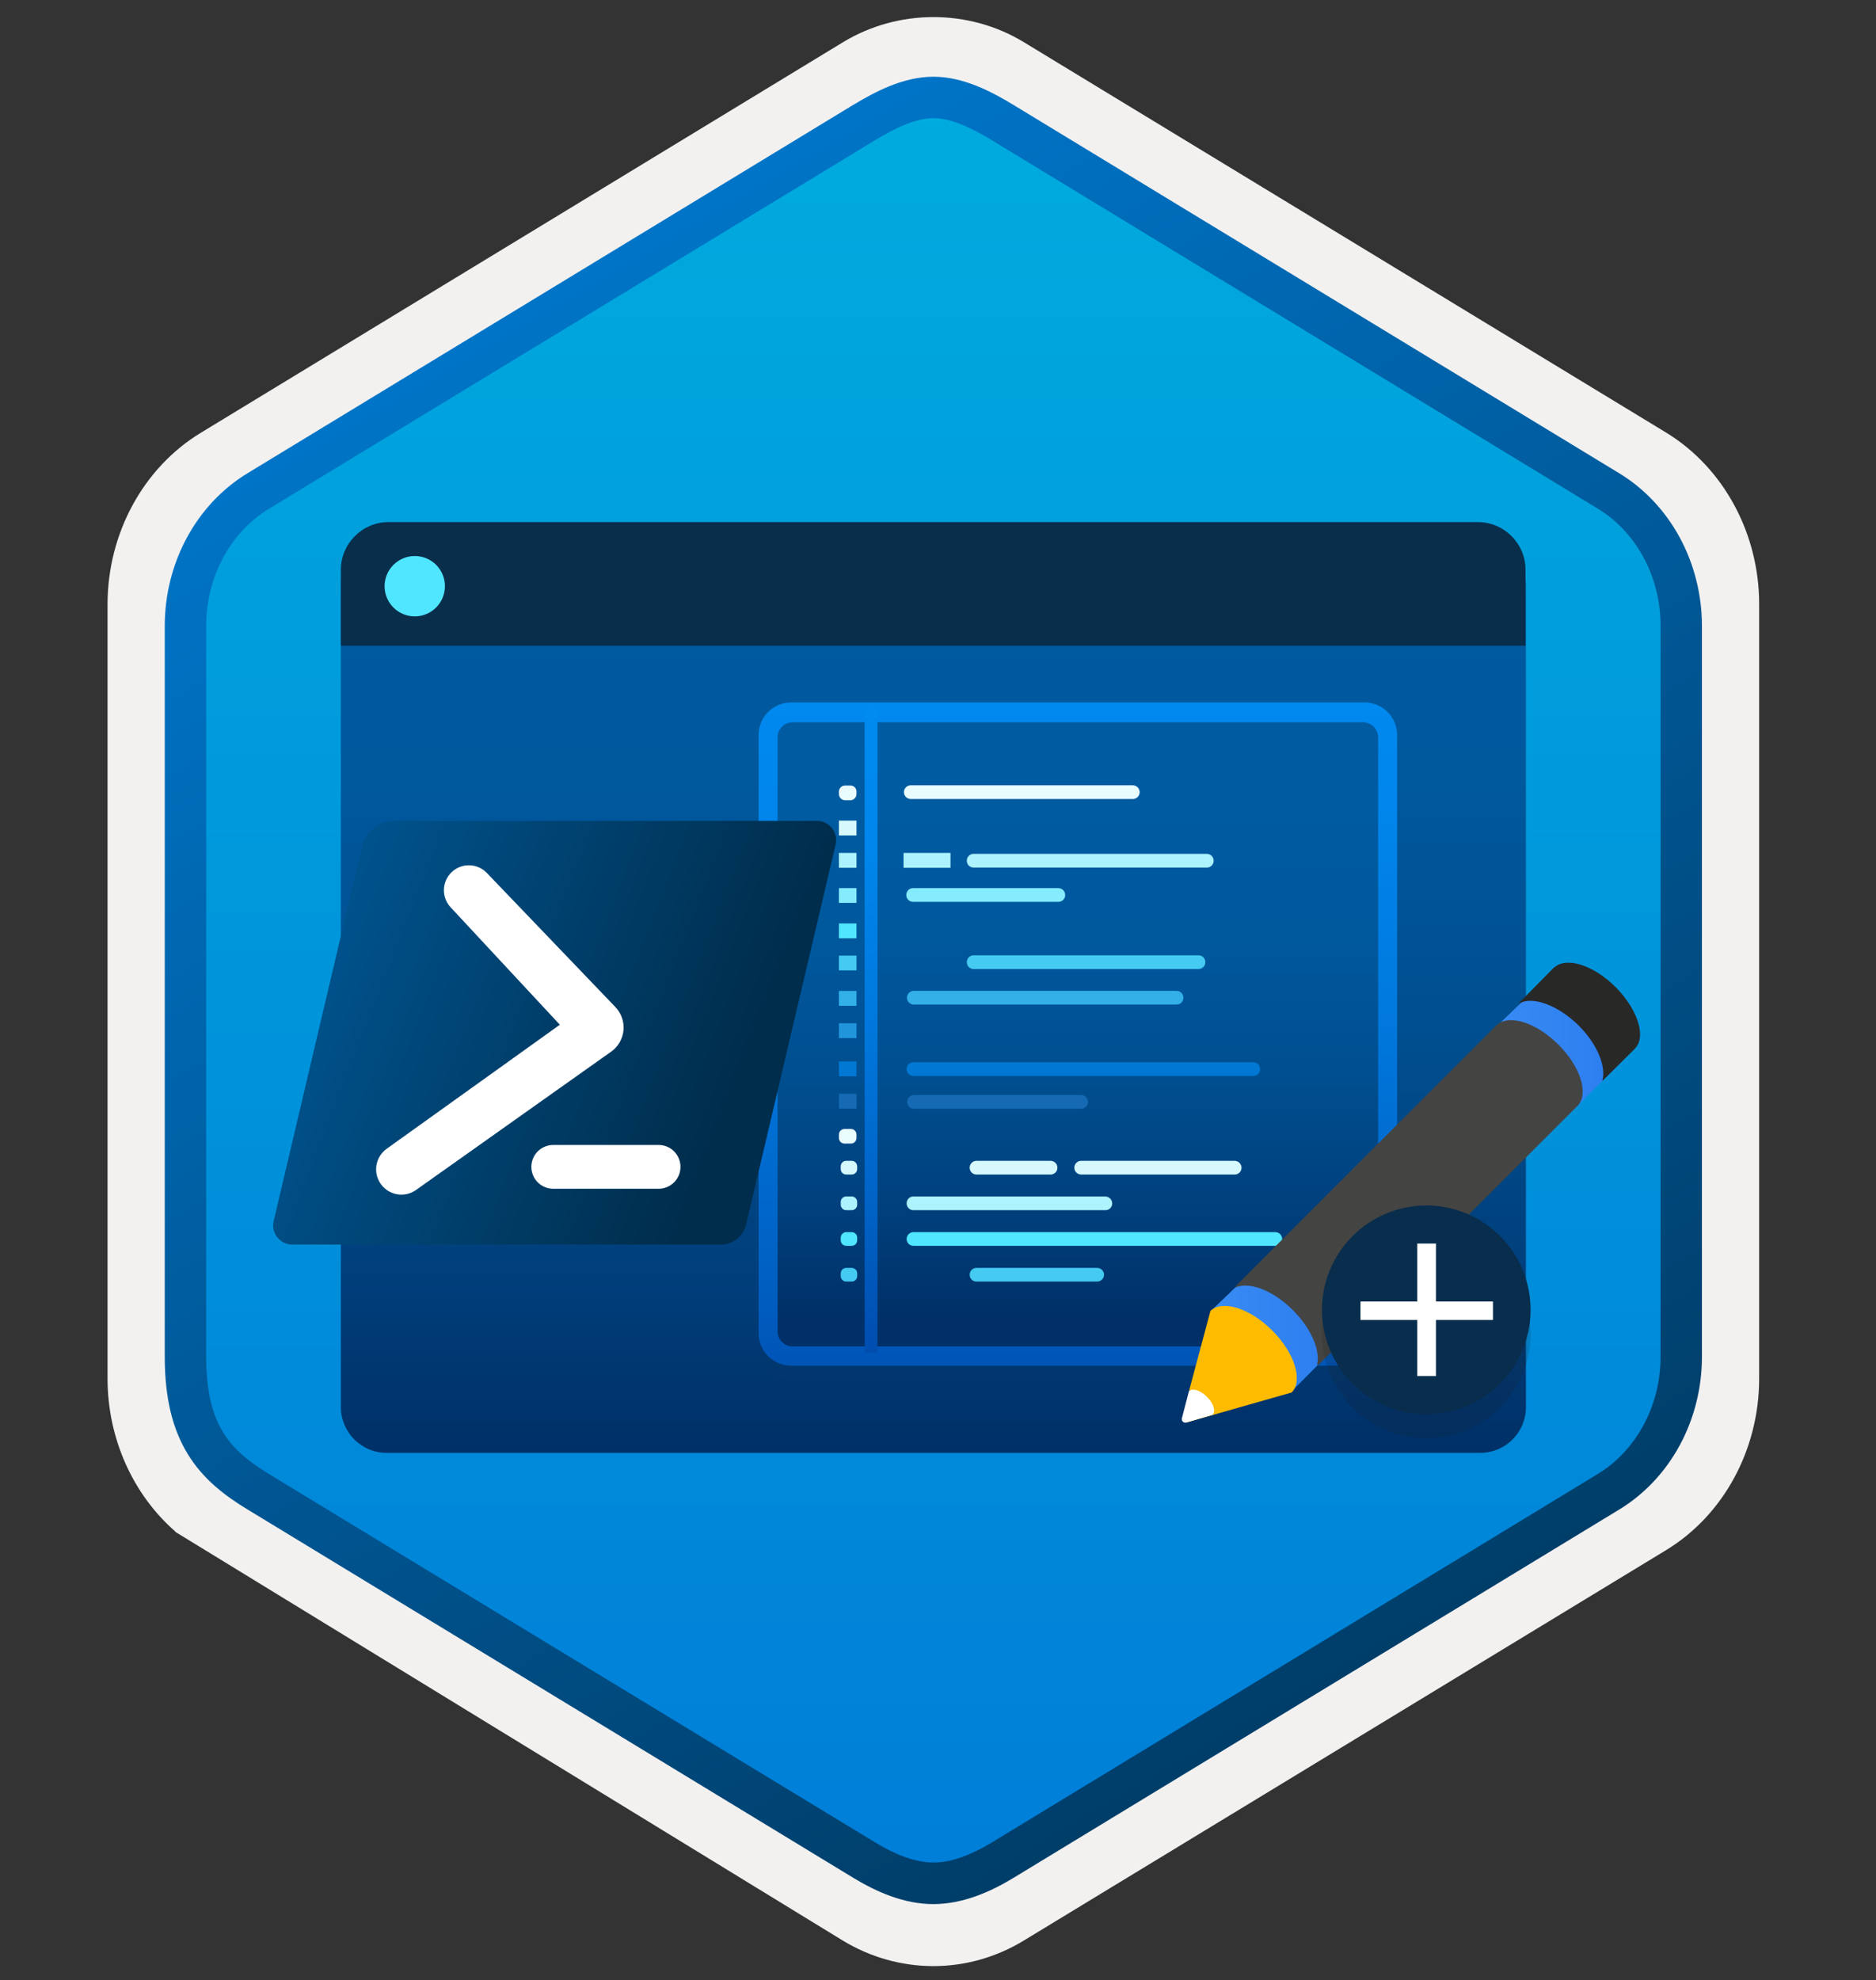 <svg width="181" height="191" viewBox="0 0 181 191" fill="none" xmlns="http://www.w3.org/2000/svg">
<rect x="0" y="0" width="181" height="191" fill="#333333" stroke="none"/>
<path d="M90.056 189.651C93.117 189.651 96.126 188.801 98.787 187.181L160.756 149.521C166.296 146.151 169.726 139.821 169.726 132.981V58.272C169.726 51.452 166.296 45.111 160.756 41.731L98.787 4.071C93.457 0.831 86.636 0.851 81.337 4.071L19.366 41.752C13.826 45.121 10.377 51.452 10.377 58.291V132.991C10.377 138.751 12.826 144.171 16.927 147.741V147.771L81.337 187.201C83.977 188.801 86.996 189.651 90.056 189.651ZM90.707 8.601C92.656 8.601 95.136 9.811 96.847 10.861L157.606 48.051C161.356 50.331 163.476 56.931 163.476 61.681L162.846 132.981C162.846 137.731 159.646 142.001 155.896 144.281L95.496 180.661C92.067 182.751 89.276 182.751 85.837 180.661L24.627 144.191C20.877 141.911 17.857 137.711 17.857 132.981V59.342C17.857 54.602 20.587 49.712 24.357 47.422L84.936 10.861C86.636 9.821 88.757 8.601 90.707 8.601Z" fill="#F2F1F0"/>
<path fill-rule="evenodd" clip-rule="evenodd" d="M97.957 12.181C95.507 10.681 92.787 9.931 90.056 9.931C87.326 9.931 84.606 10.691 82.156 12.181L26.026 46.511C21.006 49.581 17.896 55.331 17.896 61.581V129.681C17.896 135.911 20.997 141.681 26.026 144.751L82.156 179.081C84.606 180.581 87.326 181.331 90.056 181.331C92.787 181.331 95.507 180.591 97.957 179.081L154.086 144.751C159.106 141.681 162.216 135.911 162.216 129.681V61.581C162.216 55.351 159.116 49.601 154.086 46.511L97.957 12.181Z" fill="url(#paint0_linear_1148_62)"/>
<path fill-rule="evenodd" clip-rule="evenodd" d="M90.056 11.401C91.737 11.401 93.626 12.271 95.686 13.521L154.156 49.061C157.806 51.281 160.216 55.551 160.216 60.381V130.861C160.216 135.681 157.806 139.961 154.156 142.181L95.697 177.721C93.737 178.911 91.817 179.661 90.067 179.661C88.317 179.661 86.397 178.911 84.436 177.721L25.956 142.191C23.947 140.961 22.497 139.761 21.517 138.151C20.537 136.551 19.896 134.331 19.896 130.871V60.391C19.896 55.561 22.306 51.291 25.956 49.071L84.416 13.531C86.507 12.281 88.367 11.401 90.056 11.401ZM97.766 181.151L156.226 145.611C161.146 142.621 164.206 137.001 164.206 130.871V60.391C164.206 54.261 161.146 48.641 156.226 45.651L97.766 10.111C95.656 8.831 92.947 7.401 90.056 7.401C87.156 7.401 84.447 8.841 82.356 10.101H82.347L23.877 45.651C18.956 48.641 15.896 54.261 15.896 60.391V130.871C15.896 134.831 16.637 137.821 18.096 140.231C19.556 142.631 21.616 144.231 23.877 145.601L82.337 181.141C84.556 182.491 87.227 183.671 90.046 183.671C92.867 183.671 95.546 182.501 97.766 181.151Z" fill="url(#paint1_linear_1148_62)"/>
<path d="M37.305 140.143H142.809C145.258 140.143 147.226 138.176 147.226 135.726V56.503C147.226 54.054 145.258 52.087 142.809 52.087H37.305C34.856 52.087 32.888 54.054 32.888 56.503V135.726C32.888 138.156 34.856 140.143 37.305 140.143Z" fill="url(#paint2_linear_1148_62)"/>
<path d="M32.888 62.286H147.185V54.958C147.185 52.428 145.117 50.36 142.588 50.36H37.486C34.956 50.36 32.888 52.428 32.888 54.958V62.286Z" fill="#092E4C"/>
<path d="M40.016 59.457C41.602 59.457 42.927 58.172 42.927 56.546C42.927 54.92 41.622 53.635 40.016 53.635C38.41 53.635 37.105 54.94 37.105 56.546C37.105 58.152 38.41 59.457 40.016 59.457Z" fill="#50E6FF"/>
<g opacity="0.15">
<path opacity="0.15" d="M131.665 69.172H76.322C74.594 69.172 73.192 70.573 73.192 72.302V130.014C73.192 131.742 74.594 133.143 76.322 133.143H131.665C133.393 133.143 134.794 131.742 134.794 130.014V72.302C134.794 70.573 133.393 69.172 131.665 69.172Z" fill="#1F1D20"/>
</g>
<path d="M131.665 67.761H76.322C74.594 67.761 73.192 69.163 73.192 70.891V128.603C73.192 130.332 74.594 131.733 76.322 131.733H131.665C133.393 131.733 134.794 130.332 134.794 128.603V70.891C134.794 69.163 133.393 67.761 131.665 67.761Z" fill="url(#paint3_linear_1148_62)"/>
<path d="M131.51 69.668H76.476C76.09 69.668 75.72 69.821 75.448 70.094C75.175 70.367 75.022 70.737 75.022 71.122V128.426C75.024 128.811 75.178 129.18 75.451 129.452C75.723 129.724 76.091 129.878 76.476 129.881H131.51C131.701 129.881 131.89 129.844 132.067 129.771C132.243 129.697 132.404 129.59 132.539 129.455C132.674 129.32 132.781 129.16 132.854 128.983C132.927 128.807 132.965 128.617 132.965 128.426V71.122C132.962 70.737 132.808 70.369 132.536 70.097C132.263 69.825 131.895 69.671 131.51 69.668V69.668Z" fill="url(#paint4_linear_1148_62)"/>
<path d="M82.041 75.773H81.534C81.379 75.773 81.229 75.834 81.118 75.943C81.006 76.052 80.942 76.201 80.939 76.357V76.599C80.942 76.756 81.006 76.906 81.117 77.017C81.228 77.128 81.378 77.191 81.534 77.194H82.041C82.198 77.191 82.348 77.128 82.459 77.017C82.57 76.906 82.634 76.756 82.636 76.599V76.357C82.638 76.279 82.624 76.201 82.594 76.129C82.565 76.056 82.521 75.991 82.465 75.936C82.409 75.882 82.343 75.839 82.27 75.811C82.197 75.783 82.12 75.77 82.041 75.773V75.773Z" fill="#E9FCFE"/>
<path d="M82.636 79.156H80.939V80.589H82.636V79.156Z" fill="#D5F9FD"/>
<path d="M82.636 82.275H80.939V83.707H82.636V82.275Z" fill="#ACF3FD"/>
<path d="M82.636 85.669H80.939V87.09H82.636V85.669Z" fill="#84ECFD"/>
<path d="M82.636 89.074H80.939V90.507H82.636V89.074Z" fill="#50E6FF"/>
<path d="M82.636 92.182H80.939V93.603H82.636V92.182Z" fill="#45CAF2"/>
<path d="M82.636 95.587H80.939V97.019H82.636V95.587Z" fill="#32B0E7"/>
<path d="M82.636 98.706H80.939V100.138H82.636V98.706Z" fill="#2195DC"/>
<path d="M82.636 102.386H80.939V103.819H82.636V102.386Z" fill="#0078D4"/>
<path d="M82.636 105.505H80.939V106.938H82.636V105.505Z" fill="#156AB3"/>
<path d="M82.097 108.899H81.479C81.409 108.899 81.338 108.913 81.273 108.941C81.207 108.968 81.148 109.007 81.098 109.058C81.047 109.108 81.008 109.167 80.981 109.233C80.953 109.298 80.939 109.368 80.939 109.439V109.77C80.939 109.841 80.953 109.911 80.981 109.977C81.008 110.042 81.047 110.102 81.098 110.152C81.148 110.202 81.207 110.242 81.273 110.269C81.338 110.296 81.409 110.31 81.479 110.31H82.097C82.24 110.31 82.377 110.253 82.478 110.152C82.58 110.05 82.636 109.913 82.636 109.77V109.439C82.636 109.296 82.58 109.159 82.478 109.058C82.377 108.956 82.24 108.899 82.097 108.899Z" fill="#E9FCFE"/>
<path d="M82.163 111.974H81.656C81.585 111.972 81.514 111.986 81.447 112.012C81.381 112.039 81.321 112.078 81.271 112.129C81.22 112.179 81.18 112.24 81.154 112.306C81.127 112.372 81.114 112.443 81.116 112.514V112.756C81.114 112.828 81.127 112.899 81.154 112.965C81.18 113.031 81.22 113.091 81.271 113.142C81.321 113.192 81.381 113.232 81.447 113.258C81.514 113.285 81.585 113.298 81.656 113.296H82.163C82.234 113.298 82.305 113.285 82.371 113.258C82.437 113.232 82.497 113.192 82.548 113.142C82.598 113.091 82.638 113.031 82.665 112.965C82.691 112.899 82.704 112.828 82.703 112.756V112.514C82.703 112.371 82.646 112.233 82.545 112.132C82.443 112.031 82.306 111.974 82.163 111.974Z" fill="#D5F9FD"/>
<path d="M82.163 115.413H81.656C81.585 115.411 81.514 115.424 81.447 115.45C81.381 115.477 81.321 115.517 81.271 115.567C81.22 115.618 81.18 115.678 81.154 115.744C81.127 115.81 81.114 115.881 81.116 115.953V116.195C81.114 116.266 81.127 116.337 81.154 116.403C81.18 116.469 81.22 116.529 81.271 116.58C81.321 116.63 81.381 116.67 81.447 116.697C81.514 116.723 81.585 116.736 81.656 116.735H82.163C82.234 116.736 82.305 116.723 82.371 116.697C82.437 116.67 82.497 116.63 82.548 116.58C82.598 116.529 82.638 116.469 82.665 116.403C82.691 116.337 82.704 116.266 82.703 116.195V115.953C82.704 115.881 82.691 115.81 82.665 115.744C82.638 115.678 82.598 115.618 82.548 115.567C82.497 115.517 82.437 115.477 82.371 115.45C82.305 115.424 82.234 115.411 82.163 115.413V115.413Z" fill="#ACF3FD"/>
<path d="M82.163 118.85H81.656C81.584 118.85 81.513 118.864 81.447 118.892C81.38 118.92 81.32 118.961 81.27 119.012C81.22 119.063 81.18 119.124 81.154 119.191C81.127 119.258 81.114 119.329 81.116 119.401V119.632C81.114 119.704 81.127 119.775 81.154 119.841C81.18 119.907 81.22 119.967 81.271 120.018C81.321 120.068 81.381 120.108 81.447 120.134C81.514 120.161 81.585 120.174 81.656 120.172H82.163C82.234 120.174 82.305 120.161 82.371 120.134C82.437 120.108 82.497 120.068 82.548 120.018C82.598 119.967 82.638 119.907 82.665 119.841C82.691 119.775 82.704 119.704 82.703 119.632V119.456C82.712 119.38 82.705 119.302 82.682 119.229C82.659 119.156 82.621 119.088 82.57 119.031C82.519 118.973 82.456 118.928 82.386 118.897C82.316 118.865 82.24 118.849 82.163 118.85V118.85Z" fill="#50E6FF"/>
<path d="M82.163 122.3H81.656C81.585 122.298 81.514 122.311 81.447 122.338C81.381 122.365 81.321 122.404 81.271 122.455C81.22 122.505 81.18 122.565 81.154 122.631C81.127 122.698 81.114 122.769 81.116 122.84V123.082C81.114 123.154 81.127 123.224 81.154 123.291C81.18 123.357 81.22 123.417 81.271 123.467C81.321 123.518 81.381 123.558 81.447 123.584C81.514 123.611 81.585 123.624 81.656 123.622H82.163C82.234 123.624 82.305 123.611 82.371 123.584C82.437 123.558 82.497 123.518 82.548 123.467C82.598 123.417 82.638 123.357 82.665 123.291C82.691 123.224 82.704 123.154 82.703 123.082V122.84C82.704 122.769 82.691 122.698 82.665 122.631C82.638 122.565 82.598 122.505 82.548 122.455C82.497 122.404 82.437 122.365 82.371 122.338C82.305 122.311 82.234 122.298 82.163 122.3V122.3Z" fill="#45CAF2"/>
<path d="M91.706 82.275H87.177V83.707H91.706V82.275Z" fill="#ACF3FD"/>
<path d="M109.294 75.751H87.871C87.696 75.751 87.528 75.82 87.404 75.944C87.28 76.068 87.21 76.237 87.21 76.412C87.21 76.587 87.28 76.756 87.404 76.88C87.528 77.004 87.696 77.073 87.871 77.073H109.294C109.381 77.075 109.468 77.059 109.549 77.026C109.63 76.993 109.703 76.945 109.765 76.883C109.827 76.821 109.875 76.748 109.908 76.667C109.941 76.586 109.957 76.499 109.955 76.412C109.955 76.237 109.886 76.068 109.762 75.944C109.638 75.82 109.469 75.751 109.294 75.751V75.751Z" fill="#E9FCFE"/>
<path d="M116.435 82.363H93.943C93.856 82.362 93.769 82.377 93.688 82.41C93.607 82.443 93.534 82.492 93.472 82.553C93.41 82.615 93.362 82.688 93.329 82.769C93.296 82.85 93.28 82.937 93.282 83.024C93.28 83.111 93.296 83.198 93.329 83.279C93.362 83.36 93.41 83.433 93.472 83.495C93.534 83.557 93.607 83.605 93.688 83.638C93.769 83.671 93.856 83.687 93.943 83.685H116.435C116.522 83.687 116.609 83.671 116.69 83.638C116.771 83.605 116.844 83.557 116.906 83.495C116.967 83.433 117.016 83.36 117.049 83.279C117.082 83.198 117.098 83.111 117.096 83.024C117.096 82.849 117.026 82.68 116.902 82.556C116.778 82.433 116.61 82.363 116.435 82.363V82.363Z" fill="#ACF3FD"/>
<path d="M102.109 85.669H88.102C88.015 85.668 87.928 85.683 87.847 85.716C87.766 85.749 87.693 85.798 87.631 85.859C87.57 85.921 87.521 85.995 87.488 86.075C87.456 86.156 87.439 86.243 87.441 86.33C87.439 86.417 87.456 86.504 87.488 86.585C87.521 86.666 87.57 86.739 87.631 86.801C87.693 86.863 87.766 86.911 87.847 86.944C87.928 86.977 88.015 86.993 88.102 86.992H102.109C102.196 86.993 102.283 86.977 102.363 86.944C102.444 86.911 102.518 86.863 102.58 86.801C102.641 86.739 102.69 86.666 102.723 86.585C102.755 86.504 102.771 86.417 102.77 86.33C102.77 86.155 102.7 85.987 102.576 85.862C102.452 85.739 102.284 85.669 102.109 85.669V85.669Z" fill="#84ECFD"/>
<path d="M115.63 92.149H93.943C93.856 92.147 93.769 92.163 93.688 92.196C93.607 92.229 93.534 92.278 93.472 92.339C93.41 92.401 93.362 92.474 93.329 92.555C93.296 92.636 93.28 92.723 93.282 92.81C93.28 92.897 93.296 92.984 93.329 93.065C93.362 93.146 93.41 93.219 93.472 93.281C93.534 93.343 93.607 93.391 93.688 93.424C93.769 93.457 93.856 93.473 93.943 93.471H115.63C115.718 93.473 115.804 93.457 115.885 93.424C115.966 93.391 116.04 93.343 116.101 93.281C116.163 93.219 116.212 93.146 116.244 93.065C116.277 92.984 116.293 92.897 116.292 92.81C116.293 92.723 116.277 92.636 116.244 92.555C116.212 92.474 116.163 92.401 116.101 92.339C116.04 92.278 115.966 92.229 115.885 92.196C115.804 92.163 115.718 92.147 115.63 92.149V92.149Z" fill="#45CAF2"/>
<path d="M113.515 95.576H88.169C88.081 95.575 87.995 95.591 87.914 95.624C87.833 95.656 87.76 95.705 87.698 95.767C87.636 95.828 87.587 95.902 87.555 95.983C87.522 96.064 87.506 96.15 87.507 96.237C87.506 96.325 87.522 96.411 87.555 96.492C87.587 96.573 87.636 96.647 87.698 96.708C87.76 96.77 87.833 96.819 87.914 96.851C87.995 96.884 88.081 96.9 88.169 96.899H113.515C113.602 96.9 113.689 96.884 113.769 96.851C113.85 96.819 113.924 96.77 113.986 96.708C114.047 96.647 114.096 96.573 114.129 96.492C114.161 96.411 114.177 96.325 114.176 96.237C114.176 96.062 114.106 95.894 113.982 95.77C113.858 95.646 113.69 95.576 113.515 95.576V95.576Z" fill="#32B0E7"/>
<path d="M120.92 102.464H88.135C88.048 102.462 87.962 102.478 87.881 102.511C87.8 102.544 87.726 102.592 87.665 102.654C87.603 102.716 87.554 102.789 87.522 102.87C87.489 102.951 87.473 103.038 87.474 103.125C87.474 103.3 87.544 103.468 87.668 103.592C87.792 103.716 87.96 103.786 88.135 103.786H120.92C121.095 103.786 121.264 103.716 121.388 103.592C121.512 103.468 121.581 103.3 121.581 103.125C121.583 103.038 121.567 102.951 121.534 102.87C121.501 102.789 121.453 102.716 121.391 102.654C121.329 102.592 121.256 102.544 121.175 102.511C121.094 102.478 121.007 102.462 120.92 102.464V102.464Z" fill="#0078D4"/>
<path d="M104.313 105.626H88.191C88.103 105.625 88.017 105.641 87.936 105.674C87.855 105.706 87.781 105.755 87.72 105.817C87.658 105.878 87.609 105.952 87.577 106.033C87.544 106.114 87.528 106.2 87.529 106.287C87.528 106.375 87.544 106.461 87.577 106.542C87.609 106.623 87.658 106.697 87.72 106.758C87.781 106.82 87.855 106.869 87.936 106.901C88.017 106.934 88.103 106.95 88.191 106.949H104.313C104.4 106.95 104.487 106.934 104.568 106.901C104.649 106.869 104.722 106.82 104.784 106.758C104.845 106.697 104.894 106.623 104.927 106.542C104.96 106.461 104.976 106.375 104.974 106.287C104.971 106.113 104.901 105.946 104.777 105.823C104.654 105.7 104.487 105.629 104.313 105.626Z" fill="#156AB3"/>
<path d="M101.359 111.974H94.218C94.131 111.972 94.044 111.989 93.964 112.021C93.883 112.054 93.809 112.103 93.748 112.164C93.686 112.226 93.637 112.3 93.605 112.38C93.572 112.461 93.556 112.548 93.557 112.635C93.556 112.722 93.572 112.809 93.605 112.89C93.637 112.971 93.686 113.044 93.748 113.106C93.809 113.168 93.883 113.217 93.964 113.249C94.044 113.282 94.131 113.298 94.218 113.296H101.359C101.447 113.298 101.533 113.282 101.614 113.249C101.695 113.217 101.769 113.168 101.83 113.106C101.892 113.044 101.941 112.971 101.973 112.89C102.006 112.809 102.022 112.722 102.021 112.635C102.021 112.46 101.951 112.292 101.827 112.168C101.703 112.044 101.535 111.974 101.359 111.974V111.974Z" fill="#D5F9FD"/>
<path d="M119.079 111.974H104.313C104.137 111.974 103.969 112.043 103.845 112.167C103.721 112.291 103.651 112.46 103.651 112.635C103.651 112.81 103.721 112.978 103.845 113.102C103.969 113.226 104.137 113.296 104.313 113.296H119.123C119.211 113.297 119.297 113.282 119.378 113.249C119.459 113.216 119.533 113.167 119.594 113.106C119.656 113.044 119.705 112.971 119.737 112.89C119.77 112.809 119.786 112.722 119.785 112.635C119.783 112.545 119.764 112.456 119.727 112.373C119.691 112.291 119.638 112.216 119.572 112.155C119.506 112.093 119.429 112.045 119.344 112.014C119.26 111.983 119.17 111.969 119.079 111.974Z" fill="#D5F9FD"/>
<path d="M106.649 115.413H88.135C88.048 115.411 87.962 115.427 87.881 115.46C87.8 115.492 87.726 115.541 87.665 115.603C87.603 115.664 87.554 115.738 87.522 115.819C87.489 115.9 87.473 115.986 87.474 116.074C87.473 116.161 87.489 116.247 87.522 116.328C87.554 116.409 87.603 116.483 87.665 116.544C87.726 116.606 87.8 116.655 87.881 116.688C87.962 116.72 88.048 116.736 88.135 116.735H106.649C106.736 116.736 106.823 116.72 106.904 116.688C106.985 116.655 107.058 116.606 107.12 116.544C107.182 116.483 107.23 116.409 107.263 116.328C107.296 116.247 107.312 116.161 107.31 116.074C107.305 115.9 107.233 115.735 107.11 115.612C106.988 115.489 106.823 115.418 106.649 115.413Z" fill="#ACF3FD"/>
<path d="M123.047 118.85H88.135C87.96 118.85 87.792 118.92 87.668 119.044C87.544 119.168 87.474 119.336 87.474 119.511C87.473 119.599 87.489 119.685 87.522 119.766C87.554 119.847 87.603 119.92 87.665 119.982C87.726 120.044 87.8 120.093 87.881 120.125C87.962 120.158 88.048 120.174 88.135 120.172H123.047C123.134 120.174 123.221 120.158 123.302 120.125C123.383 120.093 123.456 120.044 123.518 119.982C123.579 119.92 123.628 119.847 123.661 119.766C123.693 119.685 123.71 119.599 123.708 119.511C123.705 119.337 123.635 119.17 123.511 119.047C123.388 118.924 123.221 118.853 123.047 118.85Z" fill="#50E6FF"/>
<path d="M105.856 122.3H94.218C94.131 122.298 94.044 122.314 93.964 122.347C93.883 122.38 93.809 122.428 93.748 122.49C93.686 122.552 93.637 122.625 93.605 122.706C93.572 122.787 93.556 122.874 93.557 122.961C93.556 123.048 93.572 123.135 93.605 123.216C93.637 123.297 93.686 123.37 93.748 123.432C93.809 123.494 93.883 123.542 93.964 123.575C94.044 123.608 94.131 123.624 94.218 123.622H105.856C106.031 123.622 106.199 123.553 106.323 123.429C106.447 123.305 106.517 123.136 106.517 122.961C106.517 122.786 106.447 122.617 106.323 122.493C106.199 122.369 106.031 122.3 105.856 122.3V122.3Z" fill="#45CAF2"/>
<path d="M83.419 130.476H84.664L84.664 68.004H83.419L83.419 130.476Z" fill="url(#paint5_linear_1148_62)"/>
<path d="M147.182 96.318L144.106 99.283L151.707 107.169L156.298 102.578L154.805 95.703L147.182 96.318Z" fill="url(#paint6_linear_1148_62)"/>
<path d="M119.942 123.469L116.866 126.412L124.555 134.276L128.97 129.839L127.498 122.941L119.942 123.469Z" fill="url(#paint7_linear_1148_62)"/>
<path d="M155.881 95.219C153.751 93.088 151.114 92.253 149.95 93.329H149.928L146.567 96.734C146.545 96.756 146.567 96.8 146.611 96.778C147.885 96.075 150.302 96.954 152.301 98.909C154.102 100.71 154.981 102.863 154.607 104.203C154.607 104.247 154.629 104.269 154.651 104.225L157.727 101.172L157.749 101.15C157.749 101.15 157.749 101.15 157.749 101.128L157.771 101.106C158.847 100.007 158.012 97.371 155.881 95.219Z" fill="#282827"/>
<path d="M150.345 100.754C148.236 98.645 145.644 97.81 144.436 98.843L119.239 124.039C119.195 124.083 119.239 124.171 119.305 124.149C120.645 123.644 122.864 124.5 124.753 126.39C126.511 128.147 127.389 130.234 127.082 131.596C127.06 131.662 127.17 131.728 127.213 131.662L152.256 106.619C153.289 105.455 152.476 102.863 150.345 100.754Z" fill="#444443"/>
<path d="M122.754 128.344C120.58 126.17 117.922 125.357 116.779 126.455V126.477L114.714 134.188C115.044 133.858 115.242 134.451 115.857 135.066C116.494 135.681 116.252 135.572 115.922 135.901L114.451 137.219L124.622 134.319C125.742 133.177 124.907 130.497 122.754 128.344Z" fill="#FFBB00"/>
<path d="M116.449 134.737C115.834 134.122 115.065 133.858 114.713 134.188L114.032 136.802C113.967 137.065 114.208 137.285 114.45 137.219L116.998 136.472C117.328 136.143 117.086 135.352 116.449 134.737Z" fill="white"/>
<path opacity="0.15" d="M137.608 138.726C140.276 138.72 142.833 137.657 144.719 135.771C146.606 133.884 147.668 131.328 147.674 128.66C147.674 125.99 146.614 123.43 144.726 121.542C142.838 119.655 140.278 118.594 137.608 118.594C134.94 118.6 132.383 119.662 130.497 121.549C128.61 123.435 127.548 125.992 127.542 128.66C127.542 129.982 127.803 131.291 128.309 132.512C128.815 133.733 129.556 134.843 130.49 135.777C131.425 136.712 132.536 137.453 133.757 137.959C134.978 138.465 136.286 138.726 137.608 138.726V138.726Z" fill="#1F1D20"/>
<path d="M137.608 136.409C140.278 136.409 142.838 135.349 144.726 133.461C146.614 131.573 147.674 129.013 147.674 126.344C147.674 123.674 146.614 121.114 144.726 119.227C142.838 117.339 140.278 116.278 137.608 116.278C134.94 116.284 132.383 117.347 130.497 119.233C128.61 121.119 127.548 123.676 127.542 126.344C127.542 127.666 127.803 128.975 128.309 130.196C128.815 131.417 129.556 132.526 130.49 133.461C131.425 134.396 132.536 135.138 133.757 135.643C134.978 136.149 136.286 136.409 137.608 136.409V136.409Z" fill="#092D4C"/>
<path d="M138.544 119.952H136.74V132.734H138.544V119.952Z" fill="white"/>
<path d="M144.044 125.541H131.261V127.323H144.044V125.541Z" fill="white"/>
<path d="M69.531 120.056H28.19C27.913 120.054 27.641 119.99 27.393 119.869C27.144 119.747 26.927 119.572 26.755 119.355C26.583 119.139 26.462 118.887 26.401 118.617C26.339 118.348 26.338 118.068 26.399 117.798L34.932 81.602C35.101 80.913 35.496 80.299 36.055 79.861C36.613 79.422 37.303 79.183 38.013 79.183H78.838C79.115 79.185 79.386 79.249 79.635 79.371C79.883 79.492 80.101 79.668 80.273 79.884C80.444 80.101 80.565 80.353 80.627 80.622C80.689 80.892 80.689 81.172 80.628 81.441L71.983 118.137C71.846 118.684 71.531 119.17 71.087 119.518C70.642 119.866 70.095 120.055 69.531 120.056Z" fill="url(#paint8_linear_1148_62)"/>
<path d="M63.545 114.669H53.383C53.106 114.669 52.83 114.615 52.573 114.509C52.317 114.403 52.083 114.248 51.886 114.051C51.69 113.855 51.534 113.622 51.427 113.365C51.321 113.109 51.266 112.834 51.266 112.556C51.266 112.278 51.321 112.003 51.427 111.746C51.534 111.489 51.69 111.256 51.886 111.06C52.083 110.864 52.317 110.708 52.573 110.602C52.83 110.496 53.106 110.442 53.383 110.443H63.545C64.105 110.444 64.641 110.667 65.037 111.063C65.432 111.459 65.654 111.996 65.654 112.556C65.654 113.115 65.432 113.652 65.037 114.048C64.641 114.444 64.105 114.668 63.545 114.669Z" fill="white"/>
<path d="M46.966 84.199L59.37 97.136C59.655 97.432 59.872 97.786 60.007 98.173C60.143 98.561 60.193 98.973 60.155 99.381C60.116 99.79 59.99 100.186 59.786 100.541C59.581 100.897 59.302 101.204 58.967 101.442L40.143 114.782C39.617 115.157 38.964 115.308 38.326 115.201C37.689 115.095 37.12 114.74 36.744 114.215C36.368 113.689 36.216 113.036 36.321 112.398C36.426 111.761 36.78 111.191 37.304 110.814L54.015 98.846L43.466 87.506C43.036 87.04 42.807 86.424 42.829 85.79C42.85 85.157 43.121 84.558 43.582 84.123C44.042 83.687 44.656 83.451 45.29 83.466C45.923 83.48 46.526 83.744 46.966 84.199Z" fill="white"/>
<defs>
<linearGradient id="paint0_linear_1148_62" x1="90.056" y1="9.931" x2="90.056" y2="181.331" gradientUnits="userSpaceOnUse">
<stop stop-color="#00ABDE"/>
<stop offset="1" stop-color="#007ED8"/>
</linearGradient>
<linearGradient id="paint1_linear_1148_62" x1="36.176" y1="4.723" x2="202.853" y2="287.053" gradientUnits="userSpaceOnUse">
<stop stop-color="#007ED8"/>
<stop offset="0.707" stop-color="#002D4C"/>
</linearGradient>
<linearGradient id="paint2_linear_1148_62" x1="90.057" y1="140.143" x2="90.057" y2="51.929" gradientUnits="userSpaceOnUse">
<stop stop-color="#003067"/>
<stop offset="0.2" stop-color="#003F7C"/>
<stop offset="0.47" stop-color="#004F90"/>
<stop offset="0.74" stop-color="#00589D"/>
<stop offset="1" stop-color="#005BA1"/>
</linearGradient>
<linearGradient id="paint3_linear_1148_62" x1="103.993" y1="138.279" x2="103.993" y2="60.301" gradientUnits="userSpaceOnUse">
<stop stop-color="#004DAE"/>
<stop offset="0.21" stop-color="#0061C4"/>
<stop offset="0.51" stop-color="#0078DD"/>
<stop offset="0.78" stop-color="#0086EC"/>
<stop offset="1" stop-color="#008BF1"/>
</linearGradient>
<linearGradient id="paint4_linear_1148_62" x1="103.993" y1="127.038" x2="103.993" y2="77.062" gradientUnits="userSpaceOnUse">
<stop stop-color="#003067"/>
<stop offset="0.2" stop-color="#003F7C"/>
<stop offset="0.47" stop-color="#004F90"/>
<stop offset="0.74" stop-color="#00589D"/>
<stop offset="1" stop-color="#005BA1"/>
</linearGradient>
<linearGradient id="paint5_linear_1148_62" x1="84.036" y1="130.476" x2="84.036" y2="67.894" gradientUnits="userSpaceOnUse">
<stop stop-color="#004DAE"/>
<stop offset="0.21" stop-color="#0061C4"/>
<stop offset="0.51" stop-color="#0078DD"/>
<stop offset="0.78" stop-color="#0086EC"/>
<stop offset="1" stop-color="#008BF1"/>
</linearGradient>
<linearGradient id="paint6_linear_1148_62" x1="144.11" y1="101.439" x2="156.292" y2="101.439" gradientUnits="userSpaceOnUse">
<stop stop-color="#388CF4"/>
<stop offset="1" stop-color="#2C7CEF"/>
</linearGradient>
<linearGradient id="paint7_linear_1148_62" x1="116.866" y1="128.603" x2="128.97" y2="128.603" gradientUnits="userSpaceOnUse">
<stop stop-color="#388CF4"/>
<stop offset="1" stop-color="#2C7CEF"/>
</linearGradient>
<linearGradient id="paint8_linear_1148_62" x1="-13.819" y1="73.377" x2="105.061" y2="119.71" gradientUnits="userSpaceOnUse">
<stop stop-color="#007ED8"/>
<stop offset="0.707" stop-color="#002D4C"/>
</linearGradient>
</defs>
</svg>
